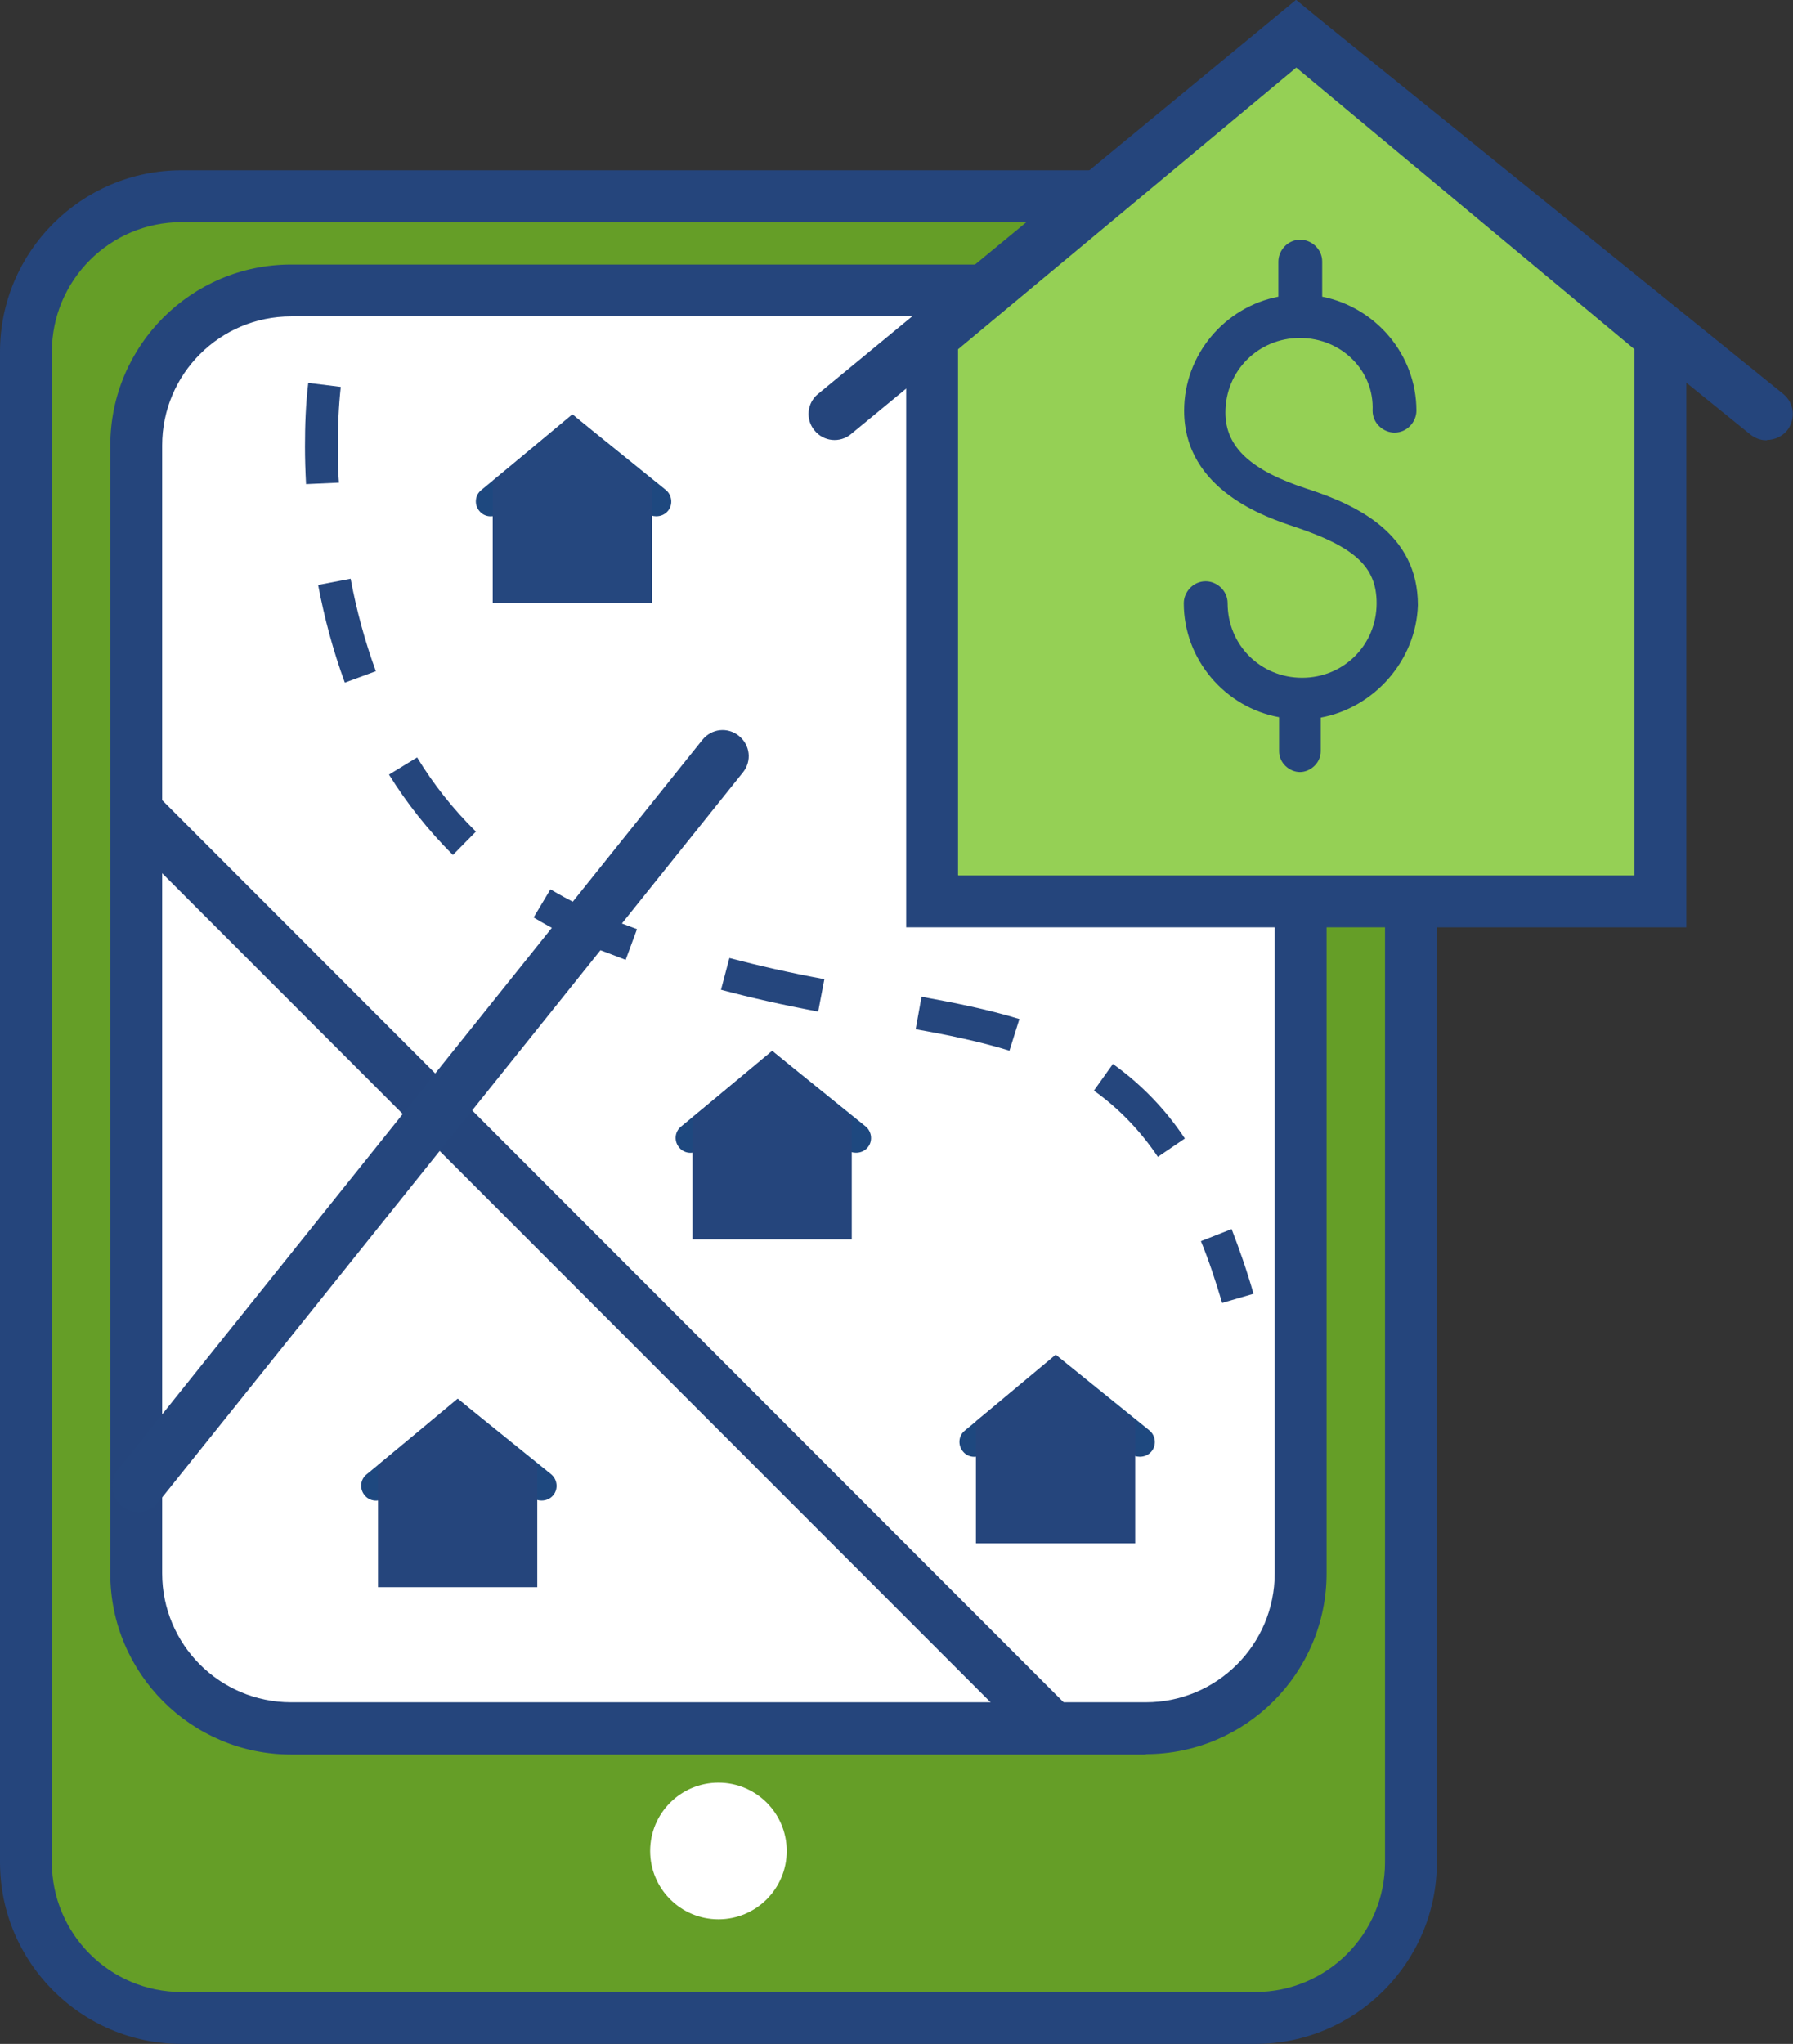 <?xml version="1.0" encoding="UTF-8"?><svg id="Layer_1" xmlns="http://www.w3.org/2000/svg" viewBox="0 0 49.09 55.94"><rect x="0" y="0" width="49.09" height="55.94" fill="#333333" stroke="none"/><defs><style>.cls-1{fill:#fff;}.cls-2{fill:#659e27;}.cls-3{fill:#25457c;}.cls-4{fill:#25477e;}.cls-5{fill:#25467d;}.cls-6{fill:#1e487f;}.cls-7{fill:#95d055;}</style></defs><g><rect class="cls-2" x=".71" y="5.37" width="37.92" height="49.86" rx="4.26" ry="4.26"/><path class="cls-3" d="M34.37,55.94H4.97c-2.74,0-4.97-2.23-4.97-4.97V9.63c0-2.74,2.23-4.97,4.97-4.97h29.4c2.74,0,4.97,2.23,4.97,4.97V50.97c0,2.74-2.23,4.97-4.97,4.97ZM4.97,6.08c-1.96,0-3.55,1.59-3.55,3.55V50.97c0,1.96,1.59,3.55,3.55,3.55h29.4c1.96,0,3.55-1.59,3.55-3.55V9.63c0-1.96-1.59-3.55-3.55-3.55H4.97Z"/></g><circle class="cls-1" cx="19.67" cy="50.66" r="1.87"/><g><g><rect class="cls-1" x="3.73" y="7.95" width="31.89" height="39.35" rx="4.24" ry="4.24"/><path class="cls-3" d="M31.37,48.02H7.97c-2.73,0-4.95-2.22-4.95-4.95V12.19c0-2.73,2.22-4.95,4.95-4.95H31.37c2.73,0,4.95,2.22,4.95,4.95v30.87c0,2.73-2.22,4.95-4.95,4.95ZM7.97,8.66c-1.95,0-3.53,1.58-3.53,3.53v30.87c0,1.95,1.58,3.53,3.53,3.53H31.37c1.95,0,3.53-1.58,3.53-3.53V12.19c0-1.95-1.58-3.53-3.53-3.53H7.97Z"/></g><path class="cls-5" d="M33.46,35.66c-.18-.61-.37-1.18-.58-1.69l.84-.33c.21,.54,.42,1.14,.6,1.77l-.86,.25Zm-1.76-4c-.47-.7-1.06-1.32-1.75-1.81l.52-.73c.77,.55,1.44,1.24,1.97,2.04l-.75,.51h0Zm-4.05-2.9c-.84-.26-1.73-.44-2.58-.59l.16-.89c.87,.16,1.8,.34,2.68,.61l-.27,.86h0Zm-5.24-1.07c-1-.19-1.84-.38-2.67-.6l.23-.87c.8,.21,1.63,.4,2.6,.58l-.17,.89Zm-5.28-1.42c-.26-.1-.52-.2-.79-.3-.6-.24-1.18-.53-1.73-.86l.46-.77c.52,.31,1.06,.57,1.61,.8,.26,.1,.51,.2,.76,.29l-.31,.84h0Zm-4.74-2.88c-.66-.66-1.25-1.4-1.74-2.19l.77-.47c.45,.74,.99,1.42,1.61,2.03l-.63,.64h0Zm-2.95-4.71c-.32-.87-.56-1.77-.73-2.67l.89-.17c.16,.86,.39,1.71,.69,2.53l-.84,.31Zm-1.06-5.42c-.02-.37-.03-.72-.03-1.03,0-.59,.02-1.17,.09-1.75l.89,.11c-.06,.54-.08,1.09-.08,1.64,0,.3,0,.63,.03,.98l-.9,.04Z"/><path class="cls-3" d="M28.78,47.96c-.18,0-.36-.07-.5-.21L3.48,22.94c-.28-.28-.28-.73,0-1s.73-.28,1,0l24.8,24.81c.28,.28,.28,.73,0,1-.14,.14-.32,.21-.5,.21Z"/><path class="cls-5" d="M3.78,41.38c-.16,0-.31-.05-.44-.16-.31-.25-.36-.69-.11-1l16-19.97c.25-.31,.69-.36,1-.11,.31,.25,.36,.69,.11,1L4.33,41.12c-.14,.18-.35,.27-.56,.27Z"/></g><path class="cls-3" d="M48.37,12.05c-.16,0-.31-.05-.45-.16L35.49,1.84l-12.19,10.04c-.3,.25-.75,.21-1-.1-.25-.3-.21-.75,.1-1L35.48,0l13.34,10.78c.31,.25,.35,.69,.11,1-.14,.17-.35,.26-.55,.26Z"/><g><polygon class="cls-7" points="35.49 .93 25.52 9.23 25.52 24.67 45.45 24.67 45.45 9.23 35.49 .93"/><path class="cls-3" d="M46.17,25.38H24.81V8.9L35.49,0l10.68,8.9V25.38Zm-19.93-1.42h18.51V9.56L35.49,1.85l-9.26,7.71v14.39Z"/></g><path class="cls-3" d="M38.82,16.56c0-1.94-1.64-2.73-3.03-3.18-1.54-.5-2.24-1.14-2.24-2.09,0-1.14,.9-2.04,2.04-2.04s2.04,.9,1.99,1.99c0,.35,.3,.6,.6,.6,.35,0,.6-.3,.6-.6,0-1.54-1.12-2.83-2.58-3.12v-.96c0-.35-.3-.6-.6-.6-.35,0-.6,.3-.6,.6v.96c-1.46,.28-2.58,1.58-2.58,3.12,0,2.19,2.28,2.93,3.03,3.18,1.64,.55,2.24,1.09,2.24,2.09,0,1.14-.9,2.04-2.04,2.04s-2.04-.9-2.04-2.04c0-.35-.3-.6-.6-.6-.35,0-.6,.3-.6,.6,0,1.54,1.13,2.85,2.61,3.12v.93c0,.33,.29,.57,.57,.57s.57-.24,.57-.57v-.92c1.47-.27,2.61-1.57,2.66-3.07h0Z"/><path class="cls-6" d="M23.43,31.55c-.09,0-.18-.03-.25-.09l-2.03-1.64-1.99,1.64c-.17,.14-.43,.12-.57-.06-.14-.17-.12-.43,.06-.57l2.5-2.06,2.55,2.06c.17,.14,.2,.4,.06,.57-.08,.1-.2,.15-.32,.15Z"/><g><polygon class="cls-3" points="21.14 29.29 19.37 30.77 19.37 33.51 22.91 33.51 22.91 30.77 21.14 29.29"/><path class="cls-3" d="M23.32,33.92h-4.36v-3.34l2.18-1.82,2.18,1.82v3.34Zm-3.54-.81h2.73v-2.15l-1.37-1.14-1.37,1.14v2.15Z"/></g><path class="cls-6" d="M17.96,14.13c-.09,0-.18-.03-.25-.09l-2.03-1.64-1.99,1.64c-.17,.14-.43,.12-.57-.06-.14-.17-.12-.43,.06-.57l2.5-2.06,2.55,2.06c.17,.14,.2,.4,.06,.57-.08,.1-.2,.15-.32,.15Z"/><g><polygon class="cls-4" points="15.67 11.87 13.9 13.35 13.9 16.09 17.44 16.09 17.44 13.35 15.67 11.87"/><path class="cls-4" d="M17.85,16.5h-4.36v-3.34l2.18-1.82,2.18,1.82v3.34Zm-3.54-.81h2.73v-2.15l-1.37-1.14-1.37,1.14v2.15Z"/></g><path class="cls-6" d="M14.82,41.07c-.09,0-.18-.03-.25-.09l-2.03-1.64-1.99,1.64c-.17,.14-.43,.12-.57-.06-.14-.17-.12-.43,.06-.57l2.5-2.06,2.55,2.06c.17,.14,.2,.4,.06,.57-.08,.1-.2,.15-.32,.15Z"/><g><polygon class="cls-3" points="12.53 38.81 10.76 40.29 10.76 43.03 14.3 43.03 14.3 40.29 12.53 38.81"/><path class="cls-3" d="M14.71,43.44h-4.36v-3.34l2.18-1.82,2.18,1.82v3.34Zm-3.54-.81h2.73v-2.15l-1.37-1.14-1.37,1.14v2.15Z"/></g><path class="cls-6" d="M31.2,39.87c-.09,0-.18-.03-.25-.09l-2.03-1.64-1.99,1.64c-.17,.14-.43,.12-.57-.06-.14-.17-.12-.43,.06-.57l2.5-2.06,2.55,2.06c.17,.14,.2,.4,.06,.57-.08,.1-.2,.15-.32,.15Z"/><g><polygon class="cls-3" points="28.91 37.62 27.13 39.09 27.13 41.84 30.68 41.84 30.68 39.09 28.91 37.62"/><path class="cls-3" d="M31.08,42.24h-4.36v-3.34l2.18-1.82,2.18,1.82v3.34Zm-3.54-.81h2.73v-2.15l-1.37-1.14-1.37,1.14v2.15Z"/></g></svg>